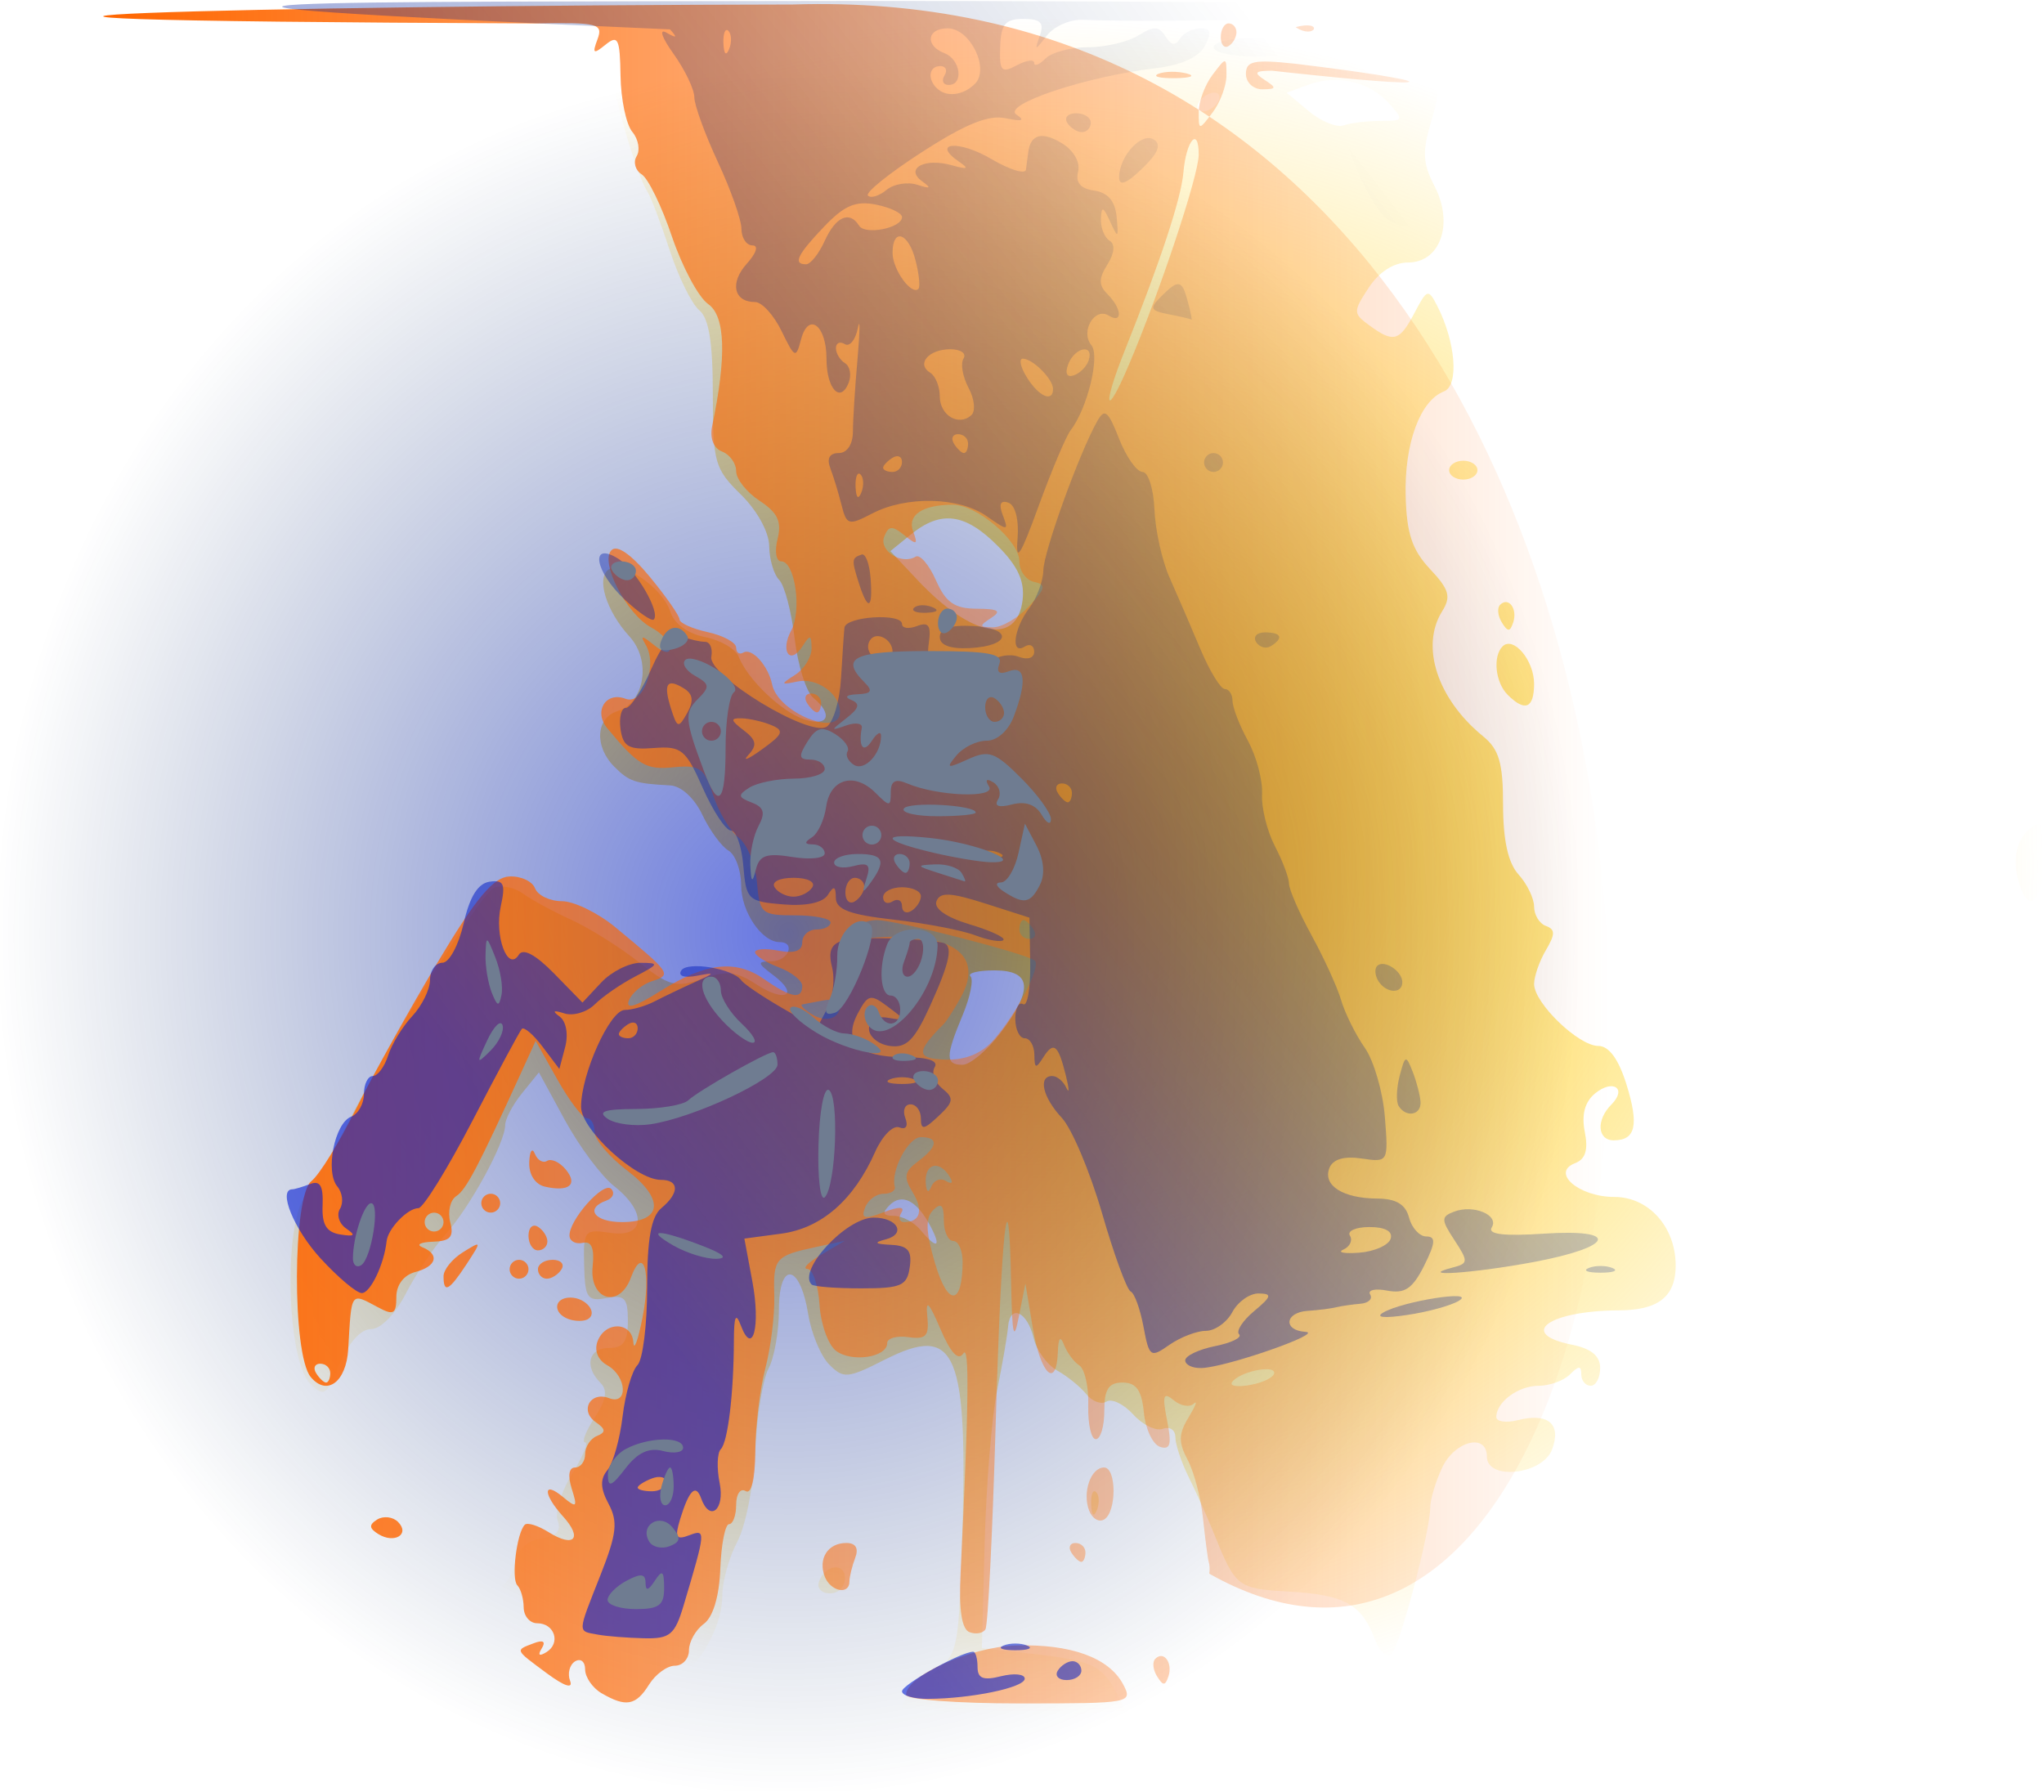 <?xml version="1.0"?>
<svg xmlns:rdf="http://www.w3.org/1999/02/22-rdf-syntax-ns#" xmlns="http://www.w3.org/2000/svg" xmlns:cc="http://web.resource.org/cc/" xmlns:xlink="http://www.w3.org/1999/xlink" xmlns:dc="http://purl.org/dc/elements/1.1/" xmlns:svg="http://www.w3.org/2000/svg" id="svg6148" viewBox="0 0 617.77 541.55" version="1.0">
  <defs id="defs6150">
    <linearGradient id="linearGradient6146" y2="-25.72" xlink:href="#linearGradient3158" gradientUnits="userSpaceOnUse" x2="377.78" y1="57.137" x1="270.85"/>
    <linearGradient id="linearGradient6144" y2="57.596" gradientUnits="userSpaceOnUse" x2="411.49" y1="57.596" x1="251.9">
      <stop id="stop5126" stop-color="#f60" offset="0"/>
      <stop id="stop5128" stop-color="#f60" stop-opacity="0" offset="1"/>
    </linearGradient>
    <linearGradient id="linearGradient3158">
      <stop id="stop3160" stop-color="#001ad2" stop-opacity=".594" offset="0"/>
      <stop id="stop3162" stop-color="#025" stop-opacity="0" offset="1"/>
    </linearGradient>
    <radialGradient id="radialGradient6140" xlink:href="#linearGradient3158" gradientUnits="userSpaceOnUse" cy="70" cx="324.52" gradientTransform="matrix(1 0 0 1.088 0 -10.146)" r="84.071"/>
    <radialGradient id="radialGradient6138" gradientUnits="userSpaceOnUse" cy="64.667" cx="-42.912" gradientTransform="matrix(1 0 0 .837 0 10.543)" r="107.53">
      <stop id="stop6105" stop-color="#fc0" offset="0"/>
      <stop id="stop6107" stop-color="#fc0" stop-opacity="0" offset="1"/>
    </radialGradient>
  </defs>
  <g id="layer1" transform="translate(148.88 32.698)">
    <g id="g6129" transform="matrix(2.853 0 0 2.853 -836.35 61.047)">
      <g id="g2169" transform="translate(392.86 -5.714)">
        <path id="path2177" fill="url(#radialGradient6138)" d="m-88.706 153.54c-1.004-0.58-2.054-0.83-2.334-0.55-0.864 0.87-4.341-2.67-4.341-4.41 0-0.9-0.967-2.87-2.15-4.38-1.341-1.7-1.761-2.98-1.116-3.38 0.569-0.36 1.204-1.55 1.411-2.65 0.222-1.18 1.323-2.14 2.692-2.33 1.608-0.23 2.136-0.8 1.728-1.87-0.324-0.84 0.353-3.05 1.505-4.92 1.151-1.86 1.78-3.38 1.397-3.38-0.384 0 0.072-1.18 1.011-2.61 1.236-1.89 1.406-2.91 0.615-3.7-1.745-1.75-1.267-3.69 0.907-3.69 1.534 0 2-0.67 2-2.86 0-2.44-0.338-2.8-2.265-2.43-2.026 0.38-2.276 0.02-2.367-3.45-0.097-3.72 0.017-3.86 2.765-3.46 3.7 0.55 3.924-2.18 0.407-4.95-1.353-1.065-3.698-4.211-5.212-6.992l-2.752-5.056-1.788 2.208c-0.983 1.215-1.788 2.738-1.788 3.386 0 1.853-3.729 8.694-6.289 11.524-1.27 1.42-3.18 4.26-4.24 6.33-1.12 2.18-2.66 3.75-3.68 3.75-1.09 0-2.36 1.42-3.3 3.68-1.42 3.38-1.68 3.56-3.14 2.1-2.5-2.5-2.86-16.84-0.51-19.933 0.99-1.292 2.82-4.375 4.07-6.85 4.79-9.478 14.52-25.229 15.91-25.762 0.798-0.306 2.177-0.026 3.065 0.623 0.888 0.648 3.189 1.897 5.114 2.775s5.134 2.889 7.131 4.469c3.247 2.57 3.962 2.758 6.767 1.78 2.554-0.89 3.613-0.781 5.706 0.591 3.038 1.99 4.62 1.162 1.823-0.955-1.75-1.324-1.766-1.461-0.177-1.49 1.756-0.031 2.564-2.031 0.821-2.031-1.888 0-4.071-3.229-4.071-6.022 0-1.583-0.607-3.239-1.349-3.679-0.742-0.439-1.988-2.149-2.769-3.799-0.832-1.757-2.242-3.043-3.401-3.102-3.716-0.192-4.339-0.399-5.91-1.97-2.145-2.145-1.977-5.165 0.33-5.897 2.892-0.918 3.602-5.355 1.266-7.912-2.483-2.716-3.559-6.259-2.164-7.121 1.495-0.924 5.703 1.999 6.502 4.516 0.399 1.258 1.833 2.303 3.661 2.669 1.653 0.331 3.259 1.261 3.569 2.068 0.926 2.415 4.612 5.923 7.015 6.677 2.495 0.783 3.008-0.554 0.888-2.313-0.748-0.622-1.636-3.455-1.973-6.296-0.336-2.842-1.074-5.628-1.638-6.193-0.565-0.564-1.039-2.174-1.055-3.576-0.016-1.481-1.274-3.774-3-5.467-2.787-2.735-2.972-3.397-2.972-10.628 0-5.504-0.414-8.054-1.445-8.91-0.795-0.66-2.205-3.527-3.132-6.372-0.928-2.845-1.984-5.623-2.347-6.173-0.876-1.329-2.755-7.23-3.551-11.149-0.417-2.054-1.401-3.373-2.832-3.795-1.206-0.356-15.352-0.919-31.442-1.251-55.51-1.147-29-2.305 52.749-2.305 54 0 82 0.341 82 1 0 0.55-2.505 1-5.566 1-6.796 0-10.142 1.443-8.35 3.601 0.943 1.136 0.95 2.342 0.03 5.413-0.979 3.266-0.918 4.463 0.348 6.912 2.051 3.966 0.615 8.074-2.822 8.074-1.507-0-3.064 0.999-4.157 2.667-1.67 2.548-1.666 2.726 0.076 4 2.561 1.873 3.187 1.697 4.78-1.343 1.321-2.521 1.46-2.564 2.391-0.75 1.972 3.842 2.336 8.464 0.716 9.086-2.512 0.964-4.19 5.527-4.053 11.022 0.1 4.011 0.683 5.77 2.583 7.792 2.043 2.175 2.257 2.926 1.277 4.494-2.319 3.713-0.482 9.295 4.355 13.236 1.684 1.372 2.107 2.833 2.107 7.27 0 3.748 0.534 6.144 1.643 7.369 0.904 0.998 1.643 2.53 1.643 3.403s0.563 1.792 1.25 2.041c1 0.362 1 0.876 0 2.569-0.687 1.165-1.25 2.778-1.25 3.586 0 2.019 4.708 6.559 6.802 6.559 1.126 0 2.144 1.388 2.978 4.058 1.349 4.325 0.985 5.942-1.339 5.942-1.743 0-1.889-2.152-0.258-3.784 1.715-1.714 0.164-2.749-1.745-1.165-1.069 0.888-1.428 2.249-1.067 4.052 0.381 1.907 0.076 2.895-1.027 3.318-2.604 0.999 0.397 3.579 4.163 3.579 3.644 0 6.493 3.193 6.493 7.263 0 3.28-1.823 4.73-5.95 4.75-7.485 0.03-10.877 2.47-5.05 3.64 2.053 0.41 3 1.19 3 2.47 0 1.03-0.45 1.88-1 1.88s-1-0.54-1-1.2c0-0.94-0.267-0.94-1.2 0-0.66 0.66-2.145 1.2-3.3 1.2-2.169 0-4.5 1.71-4.5 3.31 0 0.49 1.016 0.65 2.258 0.34 3.237-0.82 4.66 0.39 3.648 3.1-1.005 2.68-6.906 3.32-6.906 0.75 0-2.53-3.422-1.66-4.75 1.2-0.687 1.48-1.25 3.36-1.25 4.18 0 2.49-3.168 14.55-4.076 15.53-0.492 0.53-1.243-0.12-1.783-1.54-1.417-3.73-3.202-4.72-9.068-5.06-5.547-0.32-5.678-0.43-8.05-6.31-0.664-1.65-1.841-4.28-2.615-5.83-0.775-1.56-1.408-3.46-1.408-4.22 0-0.77-0.591-1.16-1.313-0.89-0.722 0.28-2.132-0.4-3.134-1.5-1.001-1.11-2.278-1.73-2.838-1.39-0.56 0.35-1.523 0-2.14-0.77-0.616-0.77-2-1.9-3.075-2.5s-2.202-2.14-2.505-3.42c-0.669-2.84-2.509-3.68-2.717-1.25-0.082 0.97-0.607 4.02-1.165 6.77-0.559 2.75-1.15 10.01-1.315 16.15l-0.298 11.15 5.5 0.62c6.261 0.72 7.235 1.19 8.886 4.33l1.184 2.25h-12.035c-6.73 0-12.035-0.41-12.035-0.93 0-0.51 1.352-1.99 3.004-3.28 2.979-2.33 3.007-2.45 3.383-13.82 0.683-20.69-0.535-23.61-8.218-19.71-3.884 1.97-4.325 2.01-5.832 0.5-0.896-0.89-1.903-3.31-2.237-5.36-0.872-5.37-3.1-5.67-3.1-0.42 0 2.28-0.497 5.08-1.105 6.21-0.609 1.14-1.239 5.05-1.403 8.69-0.163 3.64-1.012 7.97-1.888 9.62-0.875 1.65-1.594 4.2-1.598 5.67-0.009 3.86-3.075 8.65-6.256 9.76-1.512 0.53-2.75 1.44-2.75 2.01 0 1.34-1.966 1.31-4.325-0.07zm35.355-50.82c-1.444-2.7-3.004-3.479-4.317-2.17-0.817 0.82-0.694 1.12 0.465 1.12 0.867 0 2.137 0.67 2.822 1.5 1.741 2.09 2.268 1.87 1.03-0.45zm7.419-20.398c3.54-4.641 3.354-6.655-0.616-6.655-1.741 0-2.884 0.282-2.539 0.627s-0.03 2.199-0.834 4.122c-1.828 4.375-1.83 5.251-0.011 5.251 0.797 0 2.597-1.505 4-3.345zm2.368-45.915c0.23-1.995-0.51-3.588-2.673-5.75-3.422-3.422-5.974-3.758-9.132-1.201l-2.209 1.788 2.849 3.032c5.725 6.095 10.603 7.026 11.165 2.131zm37.92-50.74c2.462 0 2.499-0.082 0.858-1.895-2.074-2.292-5.48-3.062-8.539-1.93l-2.263 0.837 2.354 1.964c1.294 1.08 2.952 1.753 3.685 1.494 0.733-0.259 2.49-0.47 3.905-0.47zm-17.237-2c0.34-0.55 0.168-1-0.382-1s-1.278 0.45-1.618 1-0.168 1 0.382 1 1.278-0.45 1.618-1zm18.041-4.067c0.92-1.489-0.147-2.299-2.061-1.564-0.884 0.339-1.326 1.07-0.984 1.624 0.81 1.311 2.215 1.284 3.046-0.06zm-60.312 160.88c0.618-1.86 2.771-2.16 2.771-0.4 0 0.87-0.712 1.59-1.583 1.59s-1.406-0.54-1.188-1.19zm28.85-8.23c-0.043-1.05 0.193-1.64 0.525-1.31 0.333 0.33 0.368 1.19 0.079 1.91-0.319 0.8-0.556 0.56-0.604-0.6zm98.526-65.171c-1.02-2.657-0.678-5.107 0.895-6.412 1.292-1.072 1.5-0.68 1.5 2.818 0 4.254-1.359 6.294-2.395 3.594zm-54.405-20.612c-1.303-1.303-1.596-4.071-0.542-5.125 1.138-1.138 3.342 1.465 3.342 3.947 0 2.616-0.959 3.019-2.8 1.178zm-0.617-7.666c-0.431-0.697-0.513-1.537-0.183-1.868 0.895-0.894 1.871 0.422 1.387 1.872-0.339 1.016-0.574 1.015-1.204-0.004zm54.16-10.884c-0.206-0.413-0.478-5.25-0.605-10.75s-0.453-13.033-0.725-16.739c-0.3-4.075-0.047-7.577 0.639-8.858 0.819-1.532 0.831-2.421 0.041-3.211-0.601-0.601-1.093-3.927-1.093-7.392 0-6.054 0.098-6.3 2.5-6.3h2.5v24.416c0 18.556-0.3 24.557-1.25 25-1 0.467-1 0.7 0 1.167 1.723 0.804 1.577 3.417-0.191 3.417-0.792 0-1.61-0.338-1.816-0.75zm-59.743-5.25c0-0.55 0.675-1 1.5-1s1.5 0.45 1.5 1-0.675 1-1.5 1-1.5-0.45-1.5-1z"/>
      </g>
      <g id="g6113">
        <rect id="rect3168" fill-rule="evenodd" height="181.9" width="167.14" y="-24.952" x="240.95" stroke-width="0" fill="url(#radialGradient6140)"/>
        <path id="path2163" d="m304.7 146.54c-0.96-0.56-1.75-1.7-1.75-2.53s-0.48-1.21-1.07-0.85c-0.58 0.36-0.82 1.3-0.52 2.07 0.33 0.87-0.6 0.57-2.44-0.79-3.47-2.57-3.41-2.44-1.42-3.2 1.01-0.39 1.31-0.19 0.85 0.55-0.45 0.72-0.26 0.86 0.5 0.39 1.55-0.95 0.87-3.06-0.98-3.06-0.78 0-1.42-0.76-1.43-1.68-0.01-0.93-0.31-1.97-0.67-2.34-0.67-0.67-0.07-5.56 0.79-6.42 0.27-0.27 1.41 0.09 2.54 0.8 2.69 1.68 3.62 0.65 1.51-1.68-2.14-2.37-2.15-3.84-0.01-2.06 1.46 1.21 1.56 1.11 0.93-0.88-0.43-1.37-0.3-2.24 0.35-2.24 0.59 0 1.07-0.64 1.07-1.42s0.56-1.64 1.25-1.92c0.97-0.39 0.94-0.73-0.13-1.47-1.73-1.21-0.57-3.3 1.41-2.54 2.06 0.79 1.9-2.31-0.18-3.48-1-0.55-1.41-1.57-1.03-2.55 0.83-2.17 3.65-2.07 3.79 0.13 0.06 0.96 0.5-0.23 0.97-2.64 0.95-4.83 0.08-7.775-1.24-4.21-1.23 3.33-4.43 2.35-4.04-1.24 0.2-1.892-0.13-2.673-1.03-2.465-0.73 0.167-1.37-0.146-1.42-0.696-0.16-1.607 3.61-5.882 4.42-5.016 0.4 0.435 0.17 0.991-0.52 1.236-2.32 0.828-1.27 2.28 1.65 2.28 4.29 0 4.54-2.432 0.54-5.478-1.89-1.443-3.44-3.276-3.44-4.073s-0.36-1.449-0.81-1.449-1.86-1.846-3.13-4.103l-2.3-4.103-1.53 3.353c-4.57 10.011-5.83 12.421-6.88 13.101-0.64 0.411-0.93 1.648-0.64 2.75 0.41 1.574 0.02 2.019-1.84 2.081-1.3 0.043-1.81 0.306-1.12 0.583 1.88 0.759 1.51 2.039-0.75 2.629-1.21 0.32-2 1.36-2 2.65 0 1.8-0.3 1.97-1.93 1.09-2.95-1.57-2.81-1.77-3.17 4.45-0.21 3.47-2.26 4.99-3.97 2.93-1.99-2.4-1.93-19.173 0.07-20.753 0.83-0.65 2.96-4.101 4.74-7.67 1.78-3.568 5.66-10.538 8.62-15.488 4.06-6.807 5.92-9.029 7.59-9.117 1.22-0.065 2.45 0.498 2.74 1.25s1.57 1.367 2.84 1.367c1.28 0 3.82 1.235 5.65 2.744 5.92 4.884 6.03 5.054 3.92 5.726-1.05 0.333-2.16 1.26-2.47 2.059-0.37 0.966 0.71 0.651 3.24-0.945 4.89-3.085 8.05-3.457 11.12-1.309 2.8 1.967 4.01 2.178 4.01 0.7 0-0.563-1.12-1.452-2.5-1.975-1.37-0.523-2.5-1.239-2.5-1.592s1.13-0.426 2.5-0.163c1.68 0.32 2.5 0.029 2.5-0.884 0-0.748 0.68-1.361 1.5-1.361 0.83 0 1.5-0.337 1.5-0.75 0-0.412-1.68-0.75-3.75-0.75-3.56 0-3.76-0.176-4.05-3.5-0.17-1.925-1.05-4.066-1.96-4.758-0.9-0.692-2.11-2.717-2.69-4.5-0.92-2.852-1.42-3.205-4.17-2.931-2.94 0.295-3.76-0.186-7.03-4.128-1.49-1.796-0.16-3.933 1.94-3.126 1.87 0.719 3.44-3.546 2.11-5.75-0.59-0.995-0.38-0.979 0.91 0.065 1.04 0.847 1.69 0.956 1.69 0.286 0-0.598-0.89-1.567-1.99-2.152-2.63-1.411-5.48-6.932-4.22-8.191 0.6-0.606 2.09 0.431 4.08 2.843 1.72 2.089 3.13 4.109 3.13 4.49s1.35 0.99 3 1.352 3 1.1 3 1.639c0 0.538 0.34 0.775 0.75 0.525 0.91-0.549 2.64 1.36 3.06 3.375 0.62 3 7.19 5.665 7.19 2.919 0-1.911-2.41-3.661-4.47-3.238-1.84 0.38-1.87 0.316-0.28-0.701 0.96-0.615 1.75-1.883 1.74-2.819-0.02-1.437-0.16-1.472-0.95-0.229-1.31 2.078-2.41 0.591-1.21-1.646 1.15-2.145 0.4-7.325-1.05-7.325-0.55 0-0.73-1.073-0.39-2.39 0.45-1.829 0.01-2.775-1.9-4.024-1.37-0.897-2.49-2.311-2.49-3.14 0-0.83-0.67-1.767-1.49-2.082-0.91-0.348-1.32-1.414-1.05-2.718 1.54-7.39 1.4-11.634-0.43-12.913-1.02-0.717-2.74-3.929-3.83-7.138-1.08-3.209-2.53-6.181-3.21-6.603-0.68-0.423-0.92-1.288-0.53-1.924s0.19-1.793-0.46-2.572c-0.65-0.78-1.21-3.456-1.25-5.948-0.06-3.935-0.26-4.367-1.59-3.289-1.29 1.045-1.42 0.955-0.85-0.574 0.62-1.656 0.05-1.803-6.56-1.677-90.89-0.373-27.58-1.932 27.25-2.008 112.16-3.573 102.16 199.01 44.12 166.25 0.07-0.41 0.04-0.98-0.06-1.25-0.09-0.28-0.36-2.3-0.59-4.5-0.22-2.2-0.96-5.04-1.64-6.31-0.99-1.86-0.97-2.75 0.1-4.5 0.73-1.21 0.98-1.86 0.55-1.45-0.44 0.41-1.4 0.24-2.13-0.37-1.1-0.91-1.23-0.51-0.7 2.14 0.51 2.54 0.35 3.16-0.75 2.8-0.77-0.26-1.54-1.89-1.71-3.64-0.23-2.36-0.81-3.17-2.25-3.17-1.49 0-1.94 0.7-1.94 3 0 1.65-0.4 3-0.9 3-0.49 0-0.85-1.61-0.8-3.57 0.06-1.96-0.37-3.87-0.95-4.25-0.58-0.37-1.3-1.36-1.62-2.18-0.38-1-0.6-0.75-0.65 0.75-0.14 3.99-1.83 2.39-2.65-2.5l-0.79-4.75-0.69 3.5c-0.54 2.77-0.71 2.05-0.82-3.42-0.25-13.134-1.04-5.932-1.64 14.9-0.33 11.49-0.82 21.24-1.08 21.66-0.26 0.43-1.02 0.56-1.7 0.3-0.81-0.31-1.13-2.38-0.94-6.2 0.88-18.05 0.96-24.41 0.28-23.31-0.51 0.81-1.33-0.07-2.41-2.6-1.24-2.89-1.58-3.22-1.39-1.33 0.21 2.08-0.13 2.45-2 2.19-1.24-0.18-2.25 0.11-2.25 0.63 0 1.51-3.76 2.08-5.42 0.82-0.83-0.63-1.62-2.83-1.75-4.89s-0.71-3.77-1.28-3.79c-0.58-0.02 0.08-0.69 1.45-1.5l2.5-1.477-3 0.646c-4.38 0.941-4.58 1.181-4.46 5.201 0.05 2.02-0.37 5.47-0.95 7.67-0.57 2.2-1.05 6.16-1.06 8.81-0.02 2.94-0.42 4.57-1.03 4.19-0.55-0.34-1 0.31-1 1.44s-0.34 2.06-0.75 2.06-0.83 2.12-0.93 4.71c-0.11 2.96-0.77 5.14-1.75 5.86-0.86 0.63-1.57 1.89-1.57 2.79s-0.67 1.64-1.49 1.64-2.05 0.9-2.74 2c-1.39 2.23-2.44 2.42-5.02 0.92zm71.25-33.94c0-0.93-3.82-0.08-4.48 1-0.25 0.4 0.65 0.52 2.01 0.26s2.47-0.83 2.47-1.26zm-100 0.02c0-0.55-0.47-1-1.06-1-0.58 0-0.78 0.45-0.44 1s0.82 1 1.06 1 0.44-0.45 0.44-1zm66.99-11.75c0.01-1.238-0.44-2.251-0.99-2.251s-1-0.99-1-2.2c0-1.636-0.29-1.91-1.13-1.069s-0.79 2.294 0.21 5.67c1.35 4.56 2.88 4.48 2.91-0.15zm-54.99-4.251c0-0.55-0.45-1-1-1s-1 0.45-1 1 0.45 1 1 1 1-0.45 1-1zm48.5-0.997c-0.34 0.548-0.21 0.997 0.28 0.997 1.73 0 2.09-1.239 0.91-3.169-0.98-1.604-0.88-2.185 0.56-3.252 2.12-1.576 2.25-2.579 0.32-2.579-1.34 0-3.21 3.562-2.77 5.25 0.11 0.413-0.42 0.75-1.19 0.75s-1.65 0.656-1.95 1.457c-0.46 1.18-0.08 1.276 1.95 0.503 1.65-0.629 2.3-0.614 1.89 0.043zm4.74-3.355c0.63 0.391 0.78 0.189 0.36-0.493-1.08-1.745-2.61-1.384-2.52 0.595 0.05 1.056 0.28 1.252 0.59 0.494 0.28-0.691 0.98-0.959 1.57-0.596zm5.04-14.96c2.46-2.811 5.02-7.727 4.37-8.377-0.73-0.723-14.68-4.311-16.77-4.311-0.97 0-2.05 0.474-2.41 1.052-0.39 0.639 0.27 0.971 1.69 0.845 8.57-0.76 12.23 1.655 9.62 6.33-0.7 1.25-1.5 2.498-1.78 2.773-2.98 2.985-2.95 3.697 0.19 3.786 2.11 0.06 3.83-0.649 5.09-2.098zm-16.28-3.658c0-0.469-0.79-0.702-1.75-0.518s-1.97 0.376-2.25 0.427c-0.27 0.05 0.16 0.505 0.95 1.01 1.54 0.97 3.05 0.513 3.05-0.919zm20.5-8.03c-0.34-0.55-0.81-1-1.06-1-0.24 0-0.44 0.45-0.44 1s0.48 1 1.06 1 0.78-0.45 0.44-1zm-4.5-27.393c0-0.216-0.7-0.661-1.55-0.989-0.89-0.341-1.29-0.173-0.94 0.394 0.59 0.95 2.49 1.405 2.49 0.595zm4.03-6.857c1.76-1.889 1.85-2.302 0.54-2.573-0.86-0.178-1.57-1.158-1.57-2.178 0-2.179-4.49-5.999-7.05-5.999-3.23 0-4.85 1.092-4.2 2.833 0.53 1.407 0.38 1.468-0.94 0.392-1.29-1.046-1.67-1.015-2.13 0.167-0.57 1.482 1.85 3.015 3.33 2.106 0.45-0.28 1.42 0.843 2.15 2.496 1.05 2.372 1.96 3.009 4.34 3.021 2.3 0.012 2.65 0.241 1.5 0.985-1.29 0.833-1.26 0.972 0.21 0.985 0.94 0.008 2.66-0.997 3.82-2.235zm10.54-25.5c3.28-7.693 7.43-20.165 7.43-22.337 0-3.06-1.33-1.524-1.62 1.865-0.23 2.746-2.39 9.315-6.25 18.972-2.38 5.959-2 7.238 0.44 1.5zm17.68-31.972c-4.42-0.47-5.25-0.3-5.25 1.082 0 0.902 0.79 1.633 1.75 1.625 1.5-0.013 1.53-0.157 0.25-0.985-1.21-0.784-1.07-0.972 0.75-0.985 20.62 2.265 17.37 1.063 2.5-0.737zm-7.31 1.222c0-1.973-0.02-1.974-1.47-0.059-0.81 1.068-1.47 2.841-1.47 3.941 0 1.974 0.02 1.974 1.47 0.059 0.81-1.067 1.47-2.841 1.47-3.941zm-4.21-0.193c-0.97-0.253-2.32-0.237-3 0.037-0.67 0.274 0.12 0.481 1.77 0.461s2.21-0.244 1.23-0.498zm5.27-4.366c0-0.518-0.37-0.941-0.83-0.941s-0.83 0.655-0.83 1.456 0.37 1.224 0.83 0.941 0.83-0.938 0.83-1.456zm6.27-0.545c2.04 1.39 3.09-0.817 0 0zm-41.27 176.68c0-2 6.84-5.07 11.61-5.22 5.82-0.18 9.86 1.28 11.37 4.09 1.07 2.01 0.88 2.05-10.94 2.05-6.65 0-12.04-0.41-12.04-0.92zm26.59-1.95c-0.44-0.69-0.52-1.53-0.19-1.86 0.9-0.9 1.87 0.42 1.39 1.87-0.34 1.01-0.57 1.01-1.2-0.01zm-35.21-10.58c-0.72-1.9 0.34-3.55 2.29-3.55 1 0 1.33 0.56 0.94 1.58-0.33 0.87-0.61 2-0.61 2.5 0 1.47-2.01 1.06-2.62-0.53zm26.12-2.55c-0.34-0.55-0.14-1 0.44-1 0.59 0 1.06 0.45 1.06 1s-0.2 1-0.44 1-0.72-0.45-1.06-1zm-73.4-1.94c-1-0.62-1.02-0.99-0.12-1.55 0.66-0.4 1.65-0.29 2.2 0.26 1.3 1.31-0.38 2.34-2.08 1.29zm75.29-2.5c-0.74-1.91 0.18-4.56 1.58-4.56 1.33 0 1.35 4.68 0.03 5.5-0.56 0.35-1.28-0.08-1.61-0.94zm-55.14-20.28c-1.72-0.62-1.58-2.28 0.19-2.28 1.66 0 2.97 1.65 1.83 2.3-0.42 0.23-1.33 0.23-2.02-0.02zm-13.25-4.54c0-0.69 0.92-1.84 2.05-2.539 2-1.249 2.01-1.22 0.39 1.259-1.86 2.83-2.44 3.14-2.44 1.28zm7-0.74c0-0.55 0.45-1 1-1s1 0.45 1 1-0.45 1-1 1-1-0.45-1-1zm3 0c0-0.55 0.7-1 1.56-1s1.28 0.45 0.94 1-1.04 1-1.56 1c-0.51 0-0.94-0.45-0.94-1zm-1-3.56c0-0.857 0.45-1.281 1-0.941s1 1.042 1 1.559c0 0.518-0.45 0.941-1 0.941s-1-0.702-1-1.559zm-5-3.441c0-0.55 0.45-1 1-1s1 0.45 1 1-0.45 1-1 1-1-0.45-1-1zm6.75-1.749c-1.04-0.237-1.72-1.276-1.67-2.574 0.04-1.197 0.31-1.612 0.59-0.921s0.86 1.034 1.3 0.761c0.45-0.272 1.33 0.135 1.97 0.905 1.33 1.603 0.37 2.409-2.19 1.829zm27.75-51.251c-0.34-0.55-0.14-1 0.44-1 0.59 0 1.06 0.45 1.06 1s-0.2 1-0.44 1-0.72-0.45-1.06-1z" fill="url(#linearGradient6144)"/>
        <path id="path2161" d="m336.52 146.33c0-0.71 6.26-4.19 7.54-4.19 0.25 0 0.46 0.73 0.46 1.61 0 1.22 0.61 1.46 2.5 0.98 1.38-0.34 2.5-0.23 2.5 0.26 0 0.94-5.65 2.12-10.25 2.14-1.51 0.01-2.75-0.35-2.75-0.8zm16.5-2.19c0.34-0.55 1.05-1 1.56-1 0.52 0 0.94 0.45 0.94 1s-0.7 1-1.56 1c-0.85 0-1.28-0.45-0.94-1zm-5.75-2.66c0.69-0.28 1.82-0.28 2.5 0 0.69 0.28 0.13 0.5-1.25 0.5-1.37 0-1.93-0.22-1.25-0.5zm-43-1.16c-2.15-0.4-2.17-0.03 0.32-6.34 1.71-4.34 1.85-5.62 0.85-7.5-0.88-1.64-0.92-2.63-0.13-3.58 0.6-0.72 1.32-3.28 1.61-5.7 0.29-2.41 1-4.85 1.57-5.42s1.03-4.27 1.03-8.21c0-5.165 0.43-7.532 1.5-8.427 1.94-1.611 1.92-3-0.05-3-2.64 0-8.45-5.314-8.45-7.73 0-3.471 3.06-10.27 4.63-10.27 0.77 0 2.18-0.404 3.14-0.897 0.95-0.494 2.86-1.406 4.23-2.026 2.26-1.019 2.28-1.087 0.25-0.697-1.32 0.254-2 0.025-1.64-0.554 0.63-1.019 5.48-0.223 6.38 1.048 0.28 0.393 2.2 1.689 4.25 2.879l3.74 2.164 1.1-2.052c0.6-1.128 0.83-3.104 0.51-4.39-0.43-1.699-0.11-2.473 1.16-2.829 1.47-0.41 7.85-0.28 10.5 0.214 1.22 0.226 0.88 1.967-1.3 6.757-1.64 3.603-2.49 4.445-4.25 4.195-1.21-0.172-2.2-0.987-2.2-1.812 0-0.943 0.75-1.378 2-1.173 2 0.328 2 0.328 0-1.173-1.82-1.371-2.1-1.313-3.16 0.67-1.65 3.052 0.04 4.676 4.85 4.676 2.53 0 3.7 0.38 3.27 1.066-0.36 0.587 0 1.599 0.8 2.25 1.27 1.025 1.22 1.418-0.4 2.934-1.54 1.451-1.86 1.494-1.86 0.25 0-0.825-0.49-1.5-1.1-1.5s-0.86 0.652-0.55 1.449c0.33 0.868 0.07 1.265-0.65 0.989-0.66-0.254-1.81 0.928-2.56 2.625-2.26 5.089-5.68 8.066-9.93 8.636l-3.91 0.524 0.84 4.504c0.9 4.77 0.05 8.05-1.21 4.71-0.54-1.43-0.73-1.01-0.74 1.56-0.02 5.68-0.64 10.79-1.39 11.54-0.38 0.38-0.44 2-0.12 3.58 0.57 2.84-1.04 4.18-1.96 1.63-0.56-1.58-1.27-0.9-2.21 2.15-0.61 1.99-0.45 2.29 0.94 1.76 1.8-0.69 1.78-0.51-0.58 7.41-0.94 3.14-1.45 3.57-4.22 3.5-1.73-0.04-3.93-0.21-4.9-0.39zm7.25-16.15c0-0.53-0.67-0.71-1.5-0.39-0.82 0.32-1.5 0.75-1.5 0.97s0.68 0.39 1.5 0.39c0.83 0 1.5-0.43 1.5-0.97zm26.25-42.689c-0.68-0.278-1.81-0.278-2.5 0-0.68 0.277-0.12 0.504 1.25 0.504 1.38 0 1.94-0.227 1.25-0.504zm-29.25-5.397c0-0.583-0.45-0.781-1-0.441s-1 0.816-1 1.059c0 0.242 0.45 0.441 1 0.441s1-0.477 1-1.059zm58 35.186c0-0.48 1.43-1.16 3.16-1.51 1.74-0.35 2.89-0.91 2.55-1.25s0.37-1.44 1.59-2.46c1.86-1.55 1.94-1.85 0.49-1.87-0.94-0.02-2.2 0.86-2.79 1.96-0.58 1.1-1.85 2-2.81 2s-2.69 0.67-3.86 1.48c-2.01 1.41-2.14 1.32-2.75-1.92-0.35-1.88-0.96-3.56-1.36-3.73-0.4-0.18-1.77-3.93-3.04-8.327-1.28-4.4-3.19-8.929-4.25-10.065-2.03-2.18-2.55-4.435-1.01-4.435 0.5 0 1.18 0.562 1.49 1.25 0.32 0.687 0.3 0.125-0.04-1.25-0.82-3.334-1.3-3.725-2.41-1.971-0.78 1.234-0.93 1.189-0.94-0.279-0.01-0.963-0.47-1.75-1.02-1.75s-1-0.927-1-2.059c0-1.133 0.37-1.831 0.83-1.551 0.45 0.279 0.79-1.669 0.75-4.33l-0.08-4.837-4.68-1.499c-3.69-1.179-4.79-1.232-5.17-0.245-0.3 0.78 1.04 1.709 3.53 2.457 2.21 0.661 3.81 1.409 3.56 1.661s-1.6 0.023-3-0.509-5.29-1.278-8.64-1.657c-4.66-0.527-6.1-1.071-6.11-2.31-0.01-1.256-0.21-1.324-0.85-0.302-0.53 0.827-2.3 1.2-4.74 1-3.71-0.304-3.91-0.494-4.21-4.069-0.17-2.063-0.76-3.75-1.3-3.75-0.55 0-1.89-2.024-2.99-4.498-1.81-4.096-2.27-4.475-5.19-4.25-2.65 0.205-3.26-0.14-3.53-2.002-0.17-1.238 0.08-2.25 0.56-2.25s1.69-1.831 2.67-4.068c1.24-2.813 2.25-3.893 3.28-3.5 0.81 0.312 1.91 0.568 2.44 0.568s0.83 0.706 0.67 1.569c-0.38 2.013 10.38 8.559 12.21 7.429 0.7-0.434 1.39-2.749 1.53-5.144s0.3-4.804 0.36-5.354c0.13-1.197 6.1-1.576 6.1-0.388 0 0.454 0.72 0.551 1.59 0.216 1.22-0.469 1.51-0.059 1.25 1.782-0.28 1.976 0.15 2.446 2.47 2.712 1.55 0.177 3.41-0.168 4.13-0.767s2.04-0.809 2.94-0.465c0.93 0.356 1.62 0.124 1.62-0.542 0-0.641-0.45-0.888-1-0.548-1.51 0.938-1.19-1.86 0.47-4.059 0.81-1.068 1.48-2.868 1.5-4.002 0.03-1.984 3.78-12.375 5.71-15.817 0.78-1.4 1.16-1.099 2.31 1.853 0.76 1.939 1.88 3.525 2.49 3.525 0.6 0 1.17 1.794 1.26 3.986s0.81 5.455 1.62 7.25c0.8 1.795 2.26 5.176 3.24 7.514 0.98 2.337 2.15 4.25 2.6 4.25 0.44 0 0.81 0.562 0.81 1.25 0 0.687 0.74 2.6 1.64 4.25s1.57 4.18 1.49 5.623 0.53 3.918 1.35 5.5c0.83 1.582 1.5 3.383 1.51 4.001 0 0.618 1.08 3.093 2.4 5.5s2.73 5.501 3.13 6.876c0.41 1.375 1.52 3.625 2.49 5 0.96 1.375 1.92 4.673 2.13 7.329 0.38 4.812 0.37 4.827-2.48 4.409-1.86-0.274-3.04 0.08-3.4 1.022-0.71 1.84 1.44 3.205 5.08 3.225 1.99 0.01 3 0.612 3.36 2.015 0.29 1.1 1.12 2 1.83 2 1.03 0 0.98 0.668-0.23 3.097-1.22 2.43-2.05 2.99-3.9 2.64-1.29-0.25-2.11-0.06-1.82 0.41s-0.17 0.91-1.03 0.98c-0.85 0.07-2.01 0.24-2.56 0.37-0.55 0.14-1.9 0.31-3 0.38-2.45 0.15-2.67 2.08-0.25 2.23 2.03 0.11-8.37 3.74-11 3.83-0.96 0.04-1.75-0.33-1.75-0.81zm21.76-12.877c0.26-0.788-0.57-1.25-2.23-1.25-1.46 0-2.39 0.411-2.08 0.914s0 1.164-0.69 1.469c-0.69 0.304 0.06 0.455 1.67 0.335 1.6-0.12 3.1-0.781 3.33-1.468zm-49.76-36.309c0-0.518-0.9-0.941-2-0.941s-2 0.476-2 1.059c0 0.582 0.45 0.781 1 0.441s1-0.115 1 0.5 0.45 0.84 1 0.5 1-1.042 1-1.559zm-6-1c0-0.518-0.45-0.941-1-0.941s-1 0.701-1 1.559c0 0.857 0.45 1.281 1 0.941s1-1.042 1-1.559zm-5.5 0.059c0.36-0.57-0.51-1-2-1s-2.35 0.43-2 1c0.34 0.55 1.24 1 2 1s1.66-0.45 2-1zm19.69-3.683c-0.72-0.289-1.58-0.254-1.92 0.079-0.33 0.332 0.26 0.568 1.32 0.525 1.16-0.048 1.4-0.285 0.6-0.604zm7.81-6.317c0-0.55-0.47-1-1.06-1-0.58 0-0.78 0.45-0.44 1s0.82 1 1.06 1c0.25 0 0.44-0.45 0.44-1zm-31.85-7.18c-0.9-0.374-2.32-0.697-3.15-0.718-1.21-0.031-1.17 0.208 0.22 1.264 1.36 1.033 1.46 1.578 0.5 2.622-0.67 0.726-0.02 0.463 1.43-0.584 2.26-1.619 2.41-2.006 1-2.584zm-9.25-3.885c-1.82-1.124-2.21-0.507-1.37 2.152 0.66 2.062 0.79 2.098 1.71 0.457 0.72-1.284 0.62-2.013-0.34-2.609zm22.1-3.876c0-1.357-1.76-2.249-2.4-1.215-0.6 0.967 0.27 2.156 1.57 2.156 0.46 0 0.83-0.424 0.83-0.941zm52 69.988c2.11-1.21 9.94-2.43 8-1.24-0.82 0.51-3.3 1.19-5.5 1.51-2.46 0.37-3.42 0.26-2.5-0.27zm-112.61-5.74c-2.82-3.083-4.54-7.307-2.97-7.307 0.23 0 1.07-0.25 1.87-0.556 1.06-0.408 1.41 0.185 1.33 2.236-0.09 2.068 0.4 2.874 1.88 3.109 1.52 0.242 1.67 0.091 0.63-0.624-0.76-0.518-1.06-1.462-0.67-2.097 0.39-0.636 0.27-1.699-0.28-2.362-1.31-1.58-0.29-6.724 1.46-7.395 0.75-0.289 1.36-1.377 1.36-2.418s0.42-1.893 0.94-1.893c0.51 0 1.24-0.978 1.62-2.173s1.53-3.08 2.57-4.189c1.03-1.108 1.87-2.83 1.87-3.827 0-0.996 0.59-1.811 1.31-1.811s1.73-1.876 2.25-4.17c0.64-2.834 1.52-4.249 2.76-4.42 1.5-0.209 1.7 0.234 1.17 2.631-0.69 3.154 0.76 6.993 1.92 5.103 0.45-0.714 1.77-0.006 3.72 1.981l3.02 3.094 1.97-2.109c1.08-1.161 2.96-2.107 4.17-2.104 2.03 0.006 1.98 0.129-0.56 1.454-1.53 0.796-3.45 2.124-4.28 2.951s-2.28 1.256-3.23 0.952c-1.15-0.372-1.32-0.265-0.5 0.328 0.7 0.51 0.95 1.866 0.6 3.222l-0.62 2.341-1.78-2.362c-0.98-1.299-1.97-2.144-2.2-1.877-0.24 0.267-2.59 4.647-5.23 9.735-2.64 5.087-5.22 9.25-5.72 9.25-1.14 0-3.23 2.167-3.37 3.5-0.27 2.467-1.72 5.497-2.63 5.497-0.55 0-2.52-1.66-4.38-3.69zm52.03 2.78c-1.5-1.5 3.68-7.087 6.57-7.087 2.54 0 3.49 1.73 1.28 2.308-1.31 0.34-1.16 0.49 0.55 0.576 1.81 0.09 2.25 0.612 2 2.363-0.28 1.98-0.9 2.25-5.15 2.25-2.65 0-5.01-0.18-5.25-0.41zm67.89-1.79c1.69-0.43 1.7-0.64 0.22-2.9-1.43-2.175-1.43-2.496-0.06-3.022 2.07-0.796 4.82 0.353 4 1.674-0.44 0.723 1.31 0.933 5.47 0.655 8.19-0.546 7.53 1.397-1.02 3.003-6.37 1.19-12.58 1.62-8.61 0.59zm14.44 0.04c0.69-0.28 1.82-0.28 2.5 0 0.69 0.28 0.13 0.5-1.25 0.5-1.37 0-1.93-0.22-1.25-0.5zm-20.14-17.164c-0.28-0.454-0.23-1.893 0.11-3.196 0.58-2.213 0.67-2.241 1.38-0.424 0.42 1.071 0.79 2.509 0.83 3.197 0.08 1.402-1.53 1.696-2.32 0.423zm-2.15-13.24c-0.36-0.586-0.42-1.306-0.12-1.6 0.71-0.716 2.66 0.546 2.66 1.726 0 1.278-1.72 1.193-2.54-0.126zm-46.46-36.449c0-0.901 1.15-1.283 3.5-1.163 4.3 0.22 4.04 2.117-0.33 2.342-2.06 0.106-3.17-0.305-3.17-1.179zm33.51 0.532c-0.34-0.559 0.08-1.016 0.93-1.016 1.76 0 2.02 0.6 0.63 1.457-0.51 0.317-1.21 0.118-1.56-0.441zm-66.85-4.458c-3.22-2.987-3.77-6.27-0.73-4.371 1.89 1.177 4.52 5.696 3.77 6.452-0.21 0.209-1.58-0.727-3.04-2.081zm30.61 0.838c0.34-0.333 1.2-0.368 1.92-0.079 0.8 0.319 0.56 0.556-0.6 0.604-1.06 0.043-1.65-0.193-1.32-0.525zm-5.85-2.646c-0.78-2.461-0.76-2.632 0.31-3 0.4-0.138 0.83 0.987 0.94 2.5 0.26 3.333-0.28 3.548-1.25 0.5zm16.82-4.666c0.16-2.051-0.24-3.583-0.99-3.834-0.83-0.279-1.02 0.169-0.57 1.346 0.64 1.666 0.54 1.67-1.72 0.084-2.91-2.038-8.5-2.166-12.12-0.276-2.5 1.3-2.71 1.241-3.25-0.913-0.32-1.268-0.85-3.022-1.19-3.898-0.39-1.022-0.07-1.593 0.89-1.593 0.89 0 1.5-0.918 1.51-2.25 0-1.238 0.22-4.725 0.49-7.75 0.26-3.025 0.28-4.48 0.03-3.233s-0.87 2.008-1.38 1.691c-0.52-0.317-0.94-0.126-0.94 0.424s0.43 1.266 0.96 1.591c0.53 0.325 0.7 1.249 0.4 2.053-0.88 2.27-2.36 0.679-2.36-2.526 0-3.556-1.92-5-2.7-2.026-0.53 2.04-0.66 1.984-2.06-0.899-0.82-1.691-2.08-3.074-2.8-3.074-2.27-0-2.71-2.043-0.88-4.063 1.01-1.119 1.27-1.937 0.6-1.937-0.64 0-1.16-0.787-1.17-1.75 0-0.963-1.13-4.157-2.5-7.099-1.37-2.943-2.49-6.023-2.49-6.846s-0.98-2.885-2.19-4.581c-1.27-1.776-1.59-2.734-0.75-2.258 1.08 0.617 1.17 0.527 0.36-0.356-72.09-3.141-38.79-2.904 19.29-3.013 38.81-0.004 69.16 0.37 68.39 0.844-1.11 0.684-34.19 1.552-43.99 1.155-1.31-0.053-3 0.691-3.75 1.654-1.3 1.666-1.33 1.666-0.75 0 0.47-1.345 0.06-1.75-1.75-1.748-1.92 0.002-2.38 0.55-2.46 2.957-0.09 2.58 0.13 2.829 1.75 1.963 1.02-0.546 1.85-0.662 1.85-0.257 0 0.404 0.54 0.195 1.2-0.465s2.69-1.2 4.52-1.2c1.82 0 4.22-0.563 5.33-1.25 1.63-1.015 2.17-0.994 2.86 0.107 0.59 0.945 1.05 1.021 1.53 0.25 0.37-0.609 1.35-1.107 2.16-1.107 1.13 0 1.24 0.436 0.48 1.866-0.66 1.216-2.5 2.042-5.29 2.373-7.3 0.864-16.24 3.852-14.67 4.901 0.96 0.637 0.61 0.756-1.12 0.386-1.81-0.388-4.23 0.584-8.83 3.549-3.49 2.246-6.09 4.337-5.78 4.647s1.19 0.041 1.96-0.597 2.24-0.884 3.28-0.548c1.39 0.454 1.52 0.361 0.52-0.358-1.9-1.355 0.23-2.529 3.11-1.718 1.71 0.479 1.89 0.387 0.77-0.381-2.99-2.054 0.01-2.296 3.43-0.278 1.95 1.15 3.6 1.656 3.67 1.124 0.07-0.531 0.18-1.379 0.25-1.883 0.25-1.873 1.49-2.185 3.57-0.902 1.25 0.77 1.96 2.023 1.7 3.013-0.29 1.147 0.26 1.794 1.71 2 1.46 0.208 2.22 1.107 2.38 2.806 0.21 2.25 0.14 2.3-0.68 0.5-0.75-1.644-0.93-1.699-0.99-0.309-0.03 0.93 0.37 1.963 0.91 2.296 0.62 0.382 0.54 1.317-0.22 2.534-0.94 1.508-0.94 2.196 0.02 3.154 1.53 1.53 1.61 3.183 0.11 2.256-1.49-0.922-3.02 1.702-1.83 3.138 0.95 1.14-0.43 6.746-2.22 9.052-0.47 0.617-1.99 4.217-3.37 8-1.92 5.28-2.44 6.086-2.23 3.464zm-16.63-6.813c-0.33-0.333-0.57 0.258-0.53 1.312 0.05 1.165 0.29 1.402 0.61 0.604 0.29-0.722 0.25-1.584-0.08-1.916zm4.39-1.33c0-0.583-0.45-0.781-1-0.441s-1 0.816-1 1.059c0 0.242 0.45 0.441 1 0.441s1-0.477 1-1.059zm7-1.941c0-0.55-0.47-1-1.06-1-0.58 0-0.78 0.45-0.44 1s0.82 1 1.06 1c0.25 0 0.44-0.45 0.44-1zm0.05-5.913c-0.63-1.171-0.87-2.569-0.53-3.107 0.33-0.539-0.3-0.979-1.4-0.979-2.3 0-3.64 1.561-2.13 2.49 0.56 0.345 1.01 1.464 1.01 2.486 0 2.029 2 3.229 3.35 2.006 0.46-0.422 0.33-1.725-0.3-2.895zm8.95 0.113c0-1.039-2.16-3.2-3.2-3.2-0.45 0-0.25 0.9 0.44 2 1.26 2.02 2.76 2.673 2.76 1.2zm3.77-3.013c0.6-1.8-1.46-1.422-2.16 0.396-0.37 0.974-0.15 1.431 0.58 1.188 0.65-0.218 1.37-0.93 1.58-1.583zm-18.33-10.57c-0.74-2.973-2.44-3.541-2.44-0.818 0 1.751 2 4.534 2.74 3.801 0.2-0.201 0.07-1.543-0.3-2.983zm-9.62-2.118c1.17-2.561 2.63-3.204 3.63-1.594 0.64 1.036 4.55 0.257 4.55-0.906 0-0.422-1.23-1.016-2.75-1.321-2.14-0.433-3.35 0.076-5.5 2.329-2.86 2.998-3.33 3.992-1.91 3.992 0.47 0 1.36-1.125 1.98-2.5zm15.91-16.623c1.59-1.59-0.52-5.877-2.89-5.877-2.21 0-2.44 1.83-0.34 2.638 1.71 0.653 2.06 3.362 0.44 3.362-0.58 0-0.78-0.45-0.44-1s0.15-1-0.44-1c-1.18 0-1.41 1.317-0.39 2.333 1 1.004 2.8 0.803 4.06-0.456zm-26.12-5.606c-0.33-0.333-0.57 0.258-0.53 1.312 0.05 1.165 0.29 1.402 0.61 0.604 0.29-0.722 0.25-1.584-0.08-1.916zm50.39 45.729c0-0.55 0.45-1 1-1s1 0.45 1 1-0.45 1-1 1-1-0.45-1-1zm-3.75-15.706c-1.95-0.376-2.06-0.624-0.82-1.864 1.88-1.882 2.24-1.811 2.86 0.57 0.29 1.1 0.46 1.939 0.37 1.864-0.09-0.075-1.17-0.331-2.41-0.57zm23.18-10.059c-1.55-1.054-4.43-7.202-4.43-9.456 0-1.526 0.46-1.772 2.25-1.212 2.6 0.81 3.88 2.416 3.03 3.79-0.32 0.523-0.08 0.639 0.54 0.256 1.32-0.815 2.69 3.617 1.82 5.885-0.63 1.648-1.56 1.862-3.21 0.737zm-28.43-4.439c0-2.246 2.38-4.837 3.68-4.012 0.83 0.525 0.46 1.445-1.25 3.087-1.65 1.596-2.43 1.89-2.43 0.925zm-5.5-5.796c-0.34-0.55 0.09-1 0.94-1 0.86 0 1.56 0.45 1.56 1s-0.42 1-0.94 1c-0.51 0-1.22-0.45-1.56-1zm33.5-5c-1.28-0.829-1.24-0.972 0.25-0.985 0.97-0.008 1.75 0.435 1.75 0.985 0 1.219-0.11 1.219-2 0zm-18-3c0-0.55 2.03-1 4.5-1 2.48 0 4.5 0.45 4.5 1s-2.02 1-4.5 1c-2.47 0-4.5-0.45-4.5-1zm32-4.213c0-0.433 0.9-0.787 2-0.787s2 0.422 2 0.938-0.9 0.87-2 0.787-2-0.505-2-0.938z" fill="url(#linearGradient6146)"/>
        <path id="path2167" fill="#6f7c91" d="m305.33 136.65c0-0.53 0.9-1.44 2-2.03 1.52-0.81 2.01-0.76 2.02 0.21 0.01 0.91 0.3 0.84 0.98-0.21 0.79-1.21 0.98-1.07 0.99 0.75 0.01 1.84-0.54 2.25-2.99 2.25-1.65 0-3-0.44-3-0.97zm4.42-6.16c-1.08-1.75 1.13-3.12 2.45-1.53 0.93 1.12 0.86 1.55-0.31 2-0.82 0.31-1.78 0.1-2.14-0.47zm1.29-5.87c0.29-1.1 0.7-2 0.91-2s0.38 0.9 0.38 2-0.4 2-0.9 2-0.67-0.9-0.39-2zm-5.68-1.22c-0.02-0.94 0.84-2.18 1.91-2.75 2.38-1.27 6.06-1.35 6.06-0.12 0 0.49-0.96 0.65-2.13 0.34-1.49-0.39-2.68 0.16-3.98 1.85-1.48 1.93-1.85 2.06-1.86 0.68zm-27.01-22.97c0.02-2.29 1.19-5.811 1.93-5.811 0.98 0 0.03 5.901-1.06 6.571-0.49 0.3-0.88-0.04-0.87-0.76zm33.98-1.311c-3.11-1.782-1.62-1.782 3 0 2.3 0.881 2.81 1.361 1.5 1.391-1.1 0.02-3.12-0.605-4.5-1.391zm15.34-10.633c0.09-3.557 0.57-6.146 1.09-5.867 1.12 0.604 0.77 10.143-0.42 11.367-0.46 0.478-0.77-1.997-0.67-5.5zm-22.34-2.815c-1.12-0.766-0.36-1.025 3.05-1.037 2.51-0.008 4.98-0.423 5.5-0.921 1.07-1.017 8.26-5.094 8.98-5.094 0.26 0 0.47 0.591 0.47 1.313 0 1.482-8.92 5.666-13.49 6.326-1.65 0.238-3.68-0.026-4.51-0.587zm32.5-4.052c-0.34-0.55 0.09-1 0.94-1 0.86 0 1.56 0.45 1.56 1s-0.42 1-0.94 1-1.22-0.45-1.56-1zm-45.26-4.24c0.69-1.482 1.43-2.215 1.63-1.629s-0.37 1.799-1.26 2.695c-1.51 1.506-1.54 1.425-0.37-1.066zm43.03 1.636c0.34-0.332 1.2-0.368 1.92-0.079 0.8 0.319 0.56 0.556-0.6 0.604-1.06 0.044-1.65-0.193-1.32-0.525zm-8.13-2.454c-1.85-1.127-3.09-2.323-2.76-2.656 0.34-0.334 1.44 0.14 2.45 1.054 1.01 0.913 2.47 1.667 3.25 1.675 0.78 0.009 2.1 0.452 2.92 0.985 3.14 2.03-2.45 1.021-5.86-1.058zm-9.96-1.256c-2.29-2.44-2.86-4.686-1.18-4.686 0.55 0 1 0.658 1 1.461 0 0.804 0.99 2.379 2.19 3.5 1.21 1.122 1.73 2.039 1.18 2.039-0.56 0-2-1.041-3.19-2.314zm15.32 0.303c-0.38-0.617-0.37-1.43 0.04-1.805 0.41-0.376 0.94-0.121 1.18 0.566 0.63 1.747 2.28 1.565 2.28-0.25 0-0.825-0.45-1.5-1-1.5-1.11 0-1.33-2.98-0.39-5.418 0.86-2.233 5.41-2.09 5.35 0.168-0.15 5.185-5.62 11.227-7.46 8.239zm5.79-6.989c0.29-1.1 0.12-2-0.38-2s-0.91 0.188-0.91 0.418-0.27 1.13-0.6 2c-0.34 0.87-0.16 1.582 0.38 1.582s1.23-0.9 1.51-2zm-9.77 4.386c0.47-1.037 0.83-3.101 0.81-4.585-0.03-2.499 2.21-4.594 3.52-3.285 0.94 0.935-2.24 8.804-3.76 9.297-1.05 0.344-1.19-0.016-0.57-1.427zm-35.8-0.718c-0.39-1.007-0.69-2.807-0.65-4 0.06-2.057 0.11-2.043 1.03 0.27 0.54 1.34 0.84 3.14 0.66 4-0.26 1.285-0.44 1.237-1.04-0.27zm54.28-10.668c-0.86-0.559-1-0.976-0.33-0.985 0.65-0.008 1.48-1.414 1.86-3.124l0.68-3.109 1.24 2.359c0.77 1.482 0.91 3.01 0.36 4.109-1 1.99-1.68 2.124-3.81 0.75zm-14.58-1.37c0.49-1.5 0.21-1.767-1.4-1.344-1.11 0.29-2.02 0.119-2.02-0.38 0-0.498 1.13-0.906 2.5-0.906 2.73 0 3.05 0.696 1.39 3-0.89 1.239-0.97 1.175-0.47-0.37zm-12.3-1.446c-0.06-1.273 0.33-3.141 0.87-4.15 0.75-1.403 0.58-1.988-0.73-2.488-1.46-0.561-1.49-0.786-0.23-1.584 0.81-0.512 2.94-0.938 4.72-0.947 1.79-0.008 3.25-0.465 3.25-1.015s-0.68-1-1.51-1c-1.23 0-1.29-0.349-0.32-1.898 0.94-1.51 1.55-1.673 2.95-0.8 0.96 0.604 1.55 1.427 1.3 1.829s0.06 1.045 0.68 1.428c1.12 0.696 2.87-1.165 2.87-3.059 0-0.55-0.43-0.325-0.97 0.5-0.89 1.388-1.45 0.681-1.07-1.373 0.08-0.48-0.65-0.591-1.64-0.247-1.7 0.596-1.7 0.559 0.02-0.777 1.35-1.05 1.47-1.532 0.5-1.923-0.77-0.309-0.51-0.554 0.64-0.601 1.52-0.061 1.69-0.346 0.75-1.279-2.59-2.59-1.12-3.3 6.81-3.3 6.35 0 7.91 0.283 7.49 1.361-0.34 0.9-0.01 1.165 0.99 0.782 1.76-0.676 1.96 1.059 0.54 4.792-0.58 1.513-1.76 2.565-2.88 2.565-1.05 0-2.48 0.7-3.19 1.555-1.15 1.377-1.01 1.425 1.21 0.414 2.23-1.015 2.86-0.79 5.67 2.022 1.74 1.739 3.15 3.691 3.13 4.336-0.01 0.645-0.46 0.427-0.99-0.484-0.63-1.079-1.72-1.46-3.13-1.092s-1.93 0.187-1.49-0.524c0.37-0.599 0.15-1.414-0.49-1.812-0.74-0.453-0.91-0.29-0.46 0.433 0.78 1.27-5.46 1.041-8.66-0.317-1.26-0.54-1.75-0.282-1.75 0.933 0 1.548-0.12 1.553-1.62 0.058-2.23-2.236-4.81-1.503-5.23 1.488-0.19 1.37-0.87 2.821-1.5 3.225-0.83 0.534-0.81 0.739 0.1 0.75 0.69 0.008 1.25 0.437 1.25 0.952 0 0.516-1.53 0.689-3.4 0.385-2.76-0.447-3.5-0.198-3.89 1.313-0.38 1.507-0.5 1.42-0.59-0.451zm26.88-16.125c0-0.517-0.45-1.219-1-1.559s-1 0.084-1 0.941 0.45 1.559 1 1.559 1-0.423 1-0.941zm-7 16.941c-2.32-0.745-2.35-0.807-0.31-0.9 1.21-0.055 2.47 0.35 2.81 0.9s0.48 0.955 0.31 0.9c-0.17-0.054-1.43-0.46-2.81-0.9zm-4.5-1c-0.34-0.55-0.14-1 0.44-1 0.59 0 1.06 0.45 1.06 1s-0.2 1-0.44 1-0.72-0.45-1.06-1zm4.06-1.124c-5.63-1.32-5.85-2.139-0.42-1.577 4.93 0.509 10.38 2.711 6.36 2.57-1.1-0.038-3.77-0.485-5.94-0.993zm-7.56-1.876c0-0.55 0.45-1 1-1s1 0.45 1 1-0.45 1-1 1-1-0.45-1-1zm4.38-2.806c0.48-0.775 7.62-0.385 7.62 0.415 0 0.215-1.82 0.391-4.06 0.391-2.23 0-3.83-0.363-3.56-0.806zm-21.16-3.944c-2.04-5.467-2.11-6.215-0.66-7.664 1.3-1.295 1.26-1.589-0.28-2.453-0.97-0.541-1.44-1.303-1.05-1.693 0.39-0.391 1.91 0.074 3.37 1.034 1.47 0.96 2.27 2.033 1.79 2.386-0.49 0.352-0.89 3.001-0.89 5.887 0 5.832-0.74 6.641-2.28 2.503zm1.78-4.25c0-0.55-0.45-1-1-1s-1 0.45-1 1 0.45 1 1 1 1-0.45 1-1zm-6.31-9.613c0.6-1.575 1.93-1.817 2.74-0.501 0.3 0.488-0.31 1.112-1.36 1.387-1.34 0.351-1.76 0.085-1.38-0.886zm29.31-1.828c0-0.857 0.45-1.559 1-1.559s1 0.423 1 0.941-0.45 1.219-1 1.559-1-0.083-1-0.941zm-34.5-5.559c-0.34-0.55 0.09-1 0.94-1 0.86 0 1.56 0.45 1.56 1s-0.42 1-0.94 1-1.22-0.45-1.56-1z"/>
      </g>
    </g>
  </g>
</svg>
